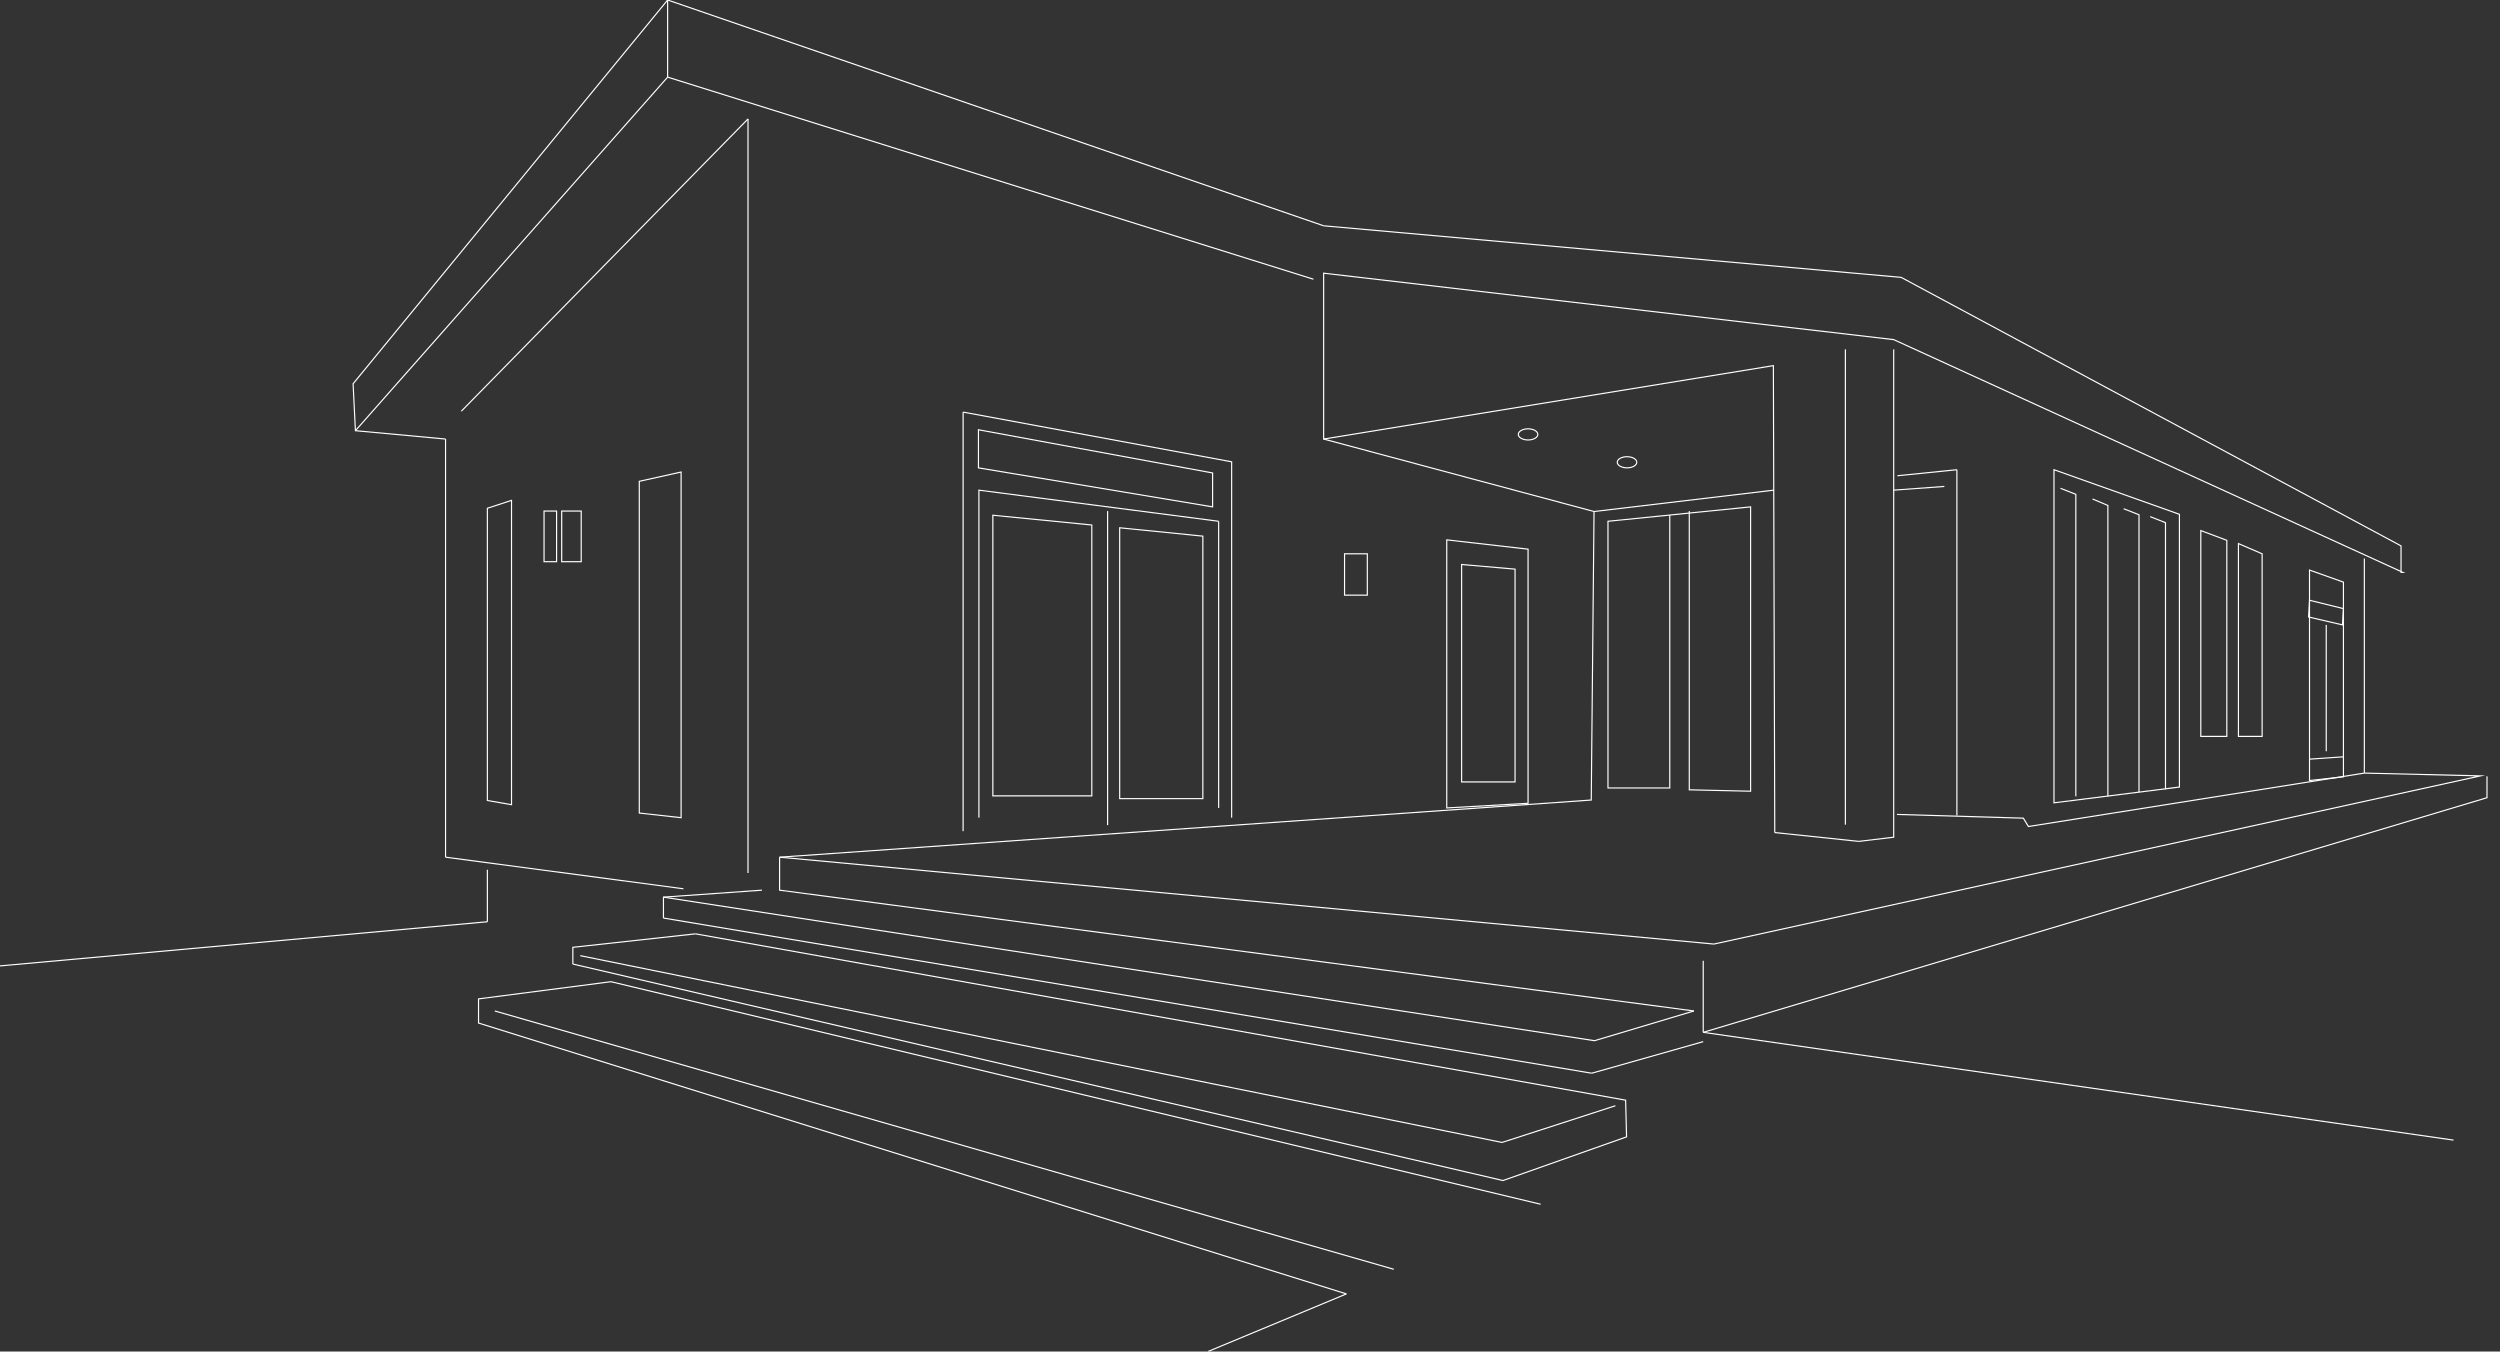 <?xml version="1.0" encoding="utf-8"?>
<!-- Generator: Adobe Illustrator 26.0.1, SVG Export Plug-In . SVG Version: 6.00 Build 0)  -->
<svg version="1.1" id="Layer_1" xmlns="http://www.w3.org/2000/svg" xmlns:xlink="http://www.w3.org/1999/xlink" x="0px" y="0px"
	 viewBox="0 0 538.1 290.9" style="enable-background:new 0 0 538.1 290.9;" xml:space="preserve">
<rect x="0" y="0" width="538.1" height="290.9" fill="#333333" stroke="none"/>
<style type="text/css">
	.st0{display:none;}
	.st1{display:inline;}
	.st2{clip-path:url(#SVGID_00000132080508603906023590000009248028731927875750_);}
	.st3{fill:none;stroke:#FFFFFF;stroke-width:0.25;stroke-miterlimit:10;}
</style>
<g id="Layer_1_00000022560568386067298100000010123420486719658415_" class="st0">
	<g class="st1">
		<g>
			<defs>
				<rect id="SVGID_1_" y="-34.9" width="611.6" height="325.8"/>
			</defs>
			<clipPath id="SVGID_00000036238085819404852080000002530082834051336585_">
				<use xlink:href="#SVGID_1_"  style="overflow:visible;"/>
			</clipPath>
			<g style="clip-path:url(#SVGID_00000036238085819404852080000002530082834051336585_);">
			</g>
		</g>
	</g>
</g>
<g id="Layer_2_00000123439830878382028710000002454180427421797769_">
	<line class="st3" x1="0" y1="207.9" x2="104.9" y2="198.4"/>
	<line class="st3" x1="95.9" y1="184.5" x2="95.9" y2="94.5"/>
	<line class="st3" x1="104.9" y1="198.4" x2="104.9" y2="187.2"/>
	<polyline class="st3" points="284.9,48.6 143.7,0 76,82.6 76.5,92.7 95.9,94.5 	"/>
	<line class="st3" x1="95.9" y1="184.5" x2="147.1" y2="191.3"/>
	<line class="st3" x1="76.5" y1="92.7" x2="143.7" y2="16.6"/>
	<line class="st3" x1="167.8" y1="184.5" x2="368.9" y2="203.2"/>
	<line class="st3" x1="143.7" y1="16.6" x2="282.7" y2="60.1"/>
	<line class="st3" x1="508.9" y1="166.4" x2="508.9" y2="120.2"/>
	<line class="st3" x1="382" y1="179.2" x2="400.1" y2="181.1"/>
	<line class="st3" x1="161" y1="187.9" x2="161" y2="25.6"/>
	<line class="st3" x1="99.3" y1="88.5" x2="161" y2="25.6"/>
	<polyline class="st3" points="508.9,166.4 533.9,167 368.9,203.2 	"/>
	<polyline class="st3" points="284.9,48.6 409.2,59.7 516.8,117.5 516.8,123.2 517.2,123.2 407.6,73.1 284.9,58.8 284.9,94.5 
		381.7,78.7 382,179.2 	"/>
	<line class="st3" x1="207.3" y1="178.9" x2="207.3" y2="88.7"/>
	<polyline class="st3" points="207.3,88.7 265.1,99.4 265.1,176 	"/>
	<polygon class="st3" points="258.9,171.9 241,171.9 241,113.6 258.9,115.4 	"/>
	<polygon class="st3" points="235,171.3 213.7,171.3 213.7,110.9 235,113 	"/>
	<line class="st3" x1="238.4" y1="177.6" x2="238.4" y2="110"/>
	<polyline class="st3" points="262.3,112.2 210.7,105.5 210.7,176 	"/>
	<line class="st3" x1="397.2" y1="177.5" x2="397.2" y2="75.2"/>
	<polyline class="st3" points="400.1,181.1 407.6,180.2 407.6,75.2 	"/>
	<polyline class="st3" points="408.3,175.3 435.5,176.1 436.6,177.9 508.9,166.4 	"/>
	<polygon class="st3" points="469.1,169.4 442.1,172.8 442.1,101.1 469.1,110.7 	"/>
	<polygon class="st3" points="479.3,158.5 473.7,158.5 473.7,114.2 479.3,116.3 	"/>
	<polygon class="st3" points="486.9,158.5 481.8,158.5 481.8,117 486.9,119.2 	"/>
	<rect x="289.4" y="119.2" class="st3" width="4.9" height="8.9"/>
	<polygon class="st3" points="261,109.1 210.6,100.7 210.6,92.5 261,101.8 	"/>
	<polygon class="st3" points="146.6,176 137.6,175 137.6,103.6 146.6,101.6 	"/>
	<polygon class="st3" points="110.1,173.2 104.9,172.3 104.9,109.4 110.1,107.7 	"/>
	<rect x="120.9" y="110" class="st3" width="4.2" height="10.9"/>
	<rect x="117.1" y="110" class="st3" width="2.7" height="10.9"/>
	<polyline class="st3" points="289.8,278.5 103,220.2 103,215 131.5,211.3 	"/>
	<line class="st3" x1="260" y1="290.9" x2="289.8" y2="278.5"/>
	<polygon class="st3" points="328.9,172.9 311.4,173.9 311.4,116.2 328.9,118.2 	"/>
	<polygon class="st3" points="326.1,168.3 314.6,168.3 314.6,121.5 326.1,122.5 	"/>
	<polyline class="st3" points="167.8,184.5 342.5,172.2 343.1,110.1 381.8,105.5 	"/>
	<line class="st3" x1="408.4" y1="102.4" x2="421.2" y2="101.1"/>
	<line class="st3" x1="421.2" y1="101.1" x2="421.2" y2="175.5"/>
	<line class="st3" x1="407.6" y1="105.5" x2="418.5" y2="104.7"/>
	<polyline class="st3" points="359.4,110.9 359.4,169.6 346.1,169.6 346.1,112.2 376.8,109.1 376.8,170.3 363.6,170 363.6,110 	"/>
	<polyline class="st3" points="443.5,105.1 446.8,106.4 446.8,171.4 	"/>
	<polyline class="st3" points="450.4,107.4 453.7,108.8 453.7,171.4 	"/>
	<polyline class="st3" points="457.1,109.5 460.4,110.8 460.4,170.5 	"/>
	<polyline class="st3" points="462.8,111.2 466.1,112.5 466.1,169.9 	"/>
	<polygon class="st3" points="504.4,167.2 497.1,168 497.1,122.7 504.4,125.3 	"/>
	<polygon class="st3" points="504.2,134.5 496.9,132.8 497.1,129.2 504.4,131 	"/>
	<line class="st3" x1="497.1" y1="163.4" x2="504.4" y2="162.9"/>
	<line class="st3" x1="500.7" y1="134.5" x2="500.7" y2="161.7"/>
	<polyline class="st3" points="366.6,222.2 535.3,171.7 535.3,167.1 	"/>
	<line class="st3" x1="343.1" y1="110.1" x2="284.9" y2="94.5"/>
	<ellipse class="st3" cx="350.2" cy="99.5" rx="2.1" ry="1.2"/>
	<ellipse class="st3" cx="328.9" cy="93.5" rx="2.1" ry="1.2"/>
	<polyline class="st3" points="364.6,217.6 167.8,191.6 167.8,184.5 	"/>
	<polyline class="st3" points="164,191.6 142.8,193.1 142.8,197.6 	"/>
	<line class="st3" x1="142.8" y1="197.6" x2="342.6" y2="231"/>
	<polyline class="st3" points="149.7,201 123.3,203.9 123.3,207.5 	"/>
	<line class="st3" x1="342.6" y1="231" x2="366.6" y2="224.2"/>
	<line class="st3" x1="366.6" y1="206.8" x2="366.6" y2="222.2"/>
	<polyline class="st3" points="142.8,193.1 343.2,224 364.6,217.6 	"/>
	<polyline class="st3" points="123.3,207.5 323.5,254.1 350.1,244.7 349.9,236.8 149.7,201 	"/>
	<line class="st3" x1="323.3" y1="245.9" x2="347.7" y2="238"/>
	<line class="st3" x1="262.3" y1="112.2" x2="262.3" y2="173.9"/>
	<line class="st3" x1="323.3" y1="245.9" x2="124.9" y2="205.7"/>
	<line class="st3" x1="106.5" y1="217.6" x2="300" y2="273.2"/>
	<line class="st3" x1="131.5" y1="211.3" x2="331.6" y2="259.2"/>
	<line class="st3" x1="143.7" y1="0" x2="143.7" y2="16.6"/>
	<line class="st3" x1="366.6" y1="222.2" x2="528.1" y2="245.4"/>
</g>
</svg>

